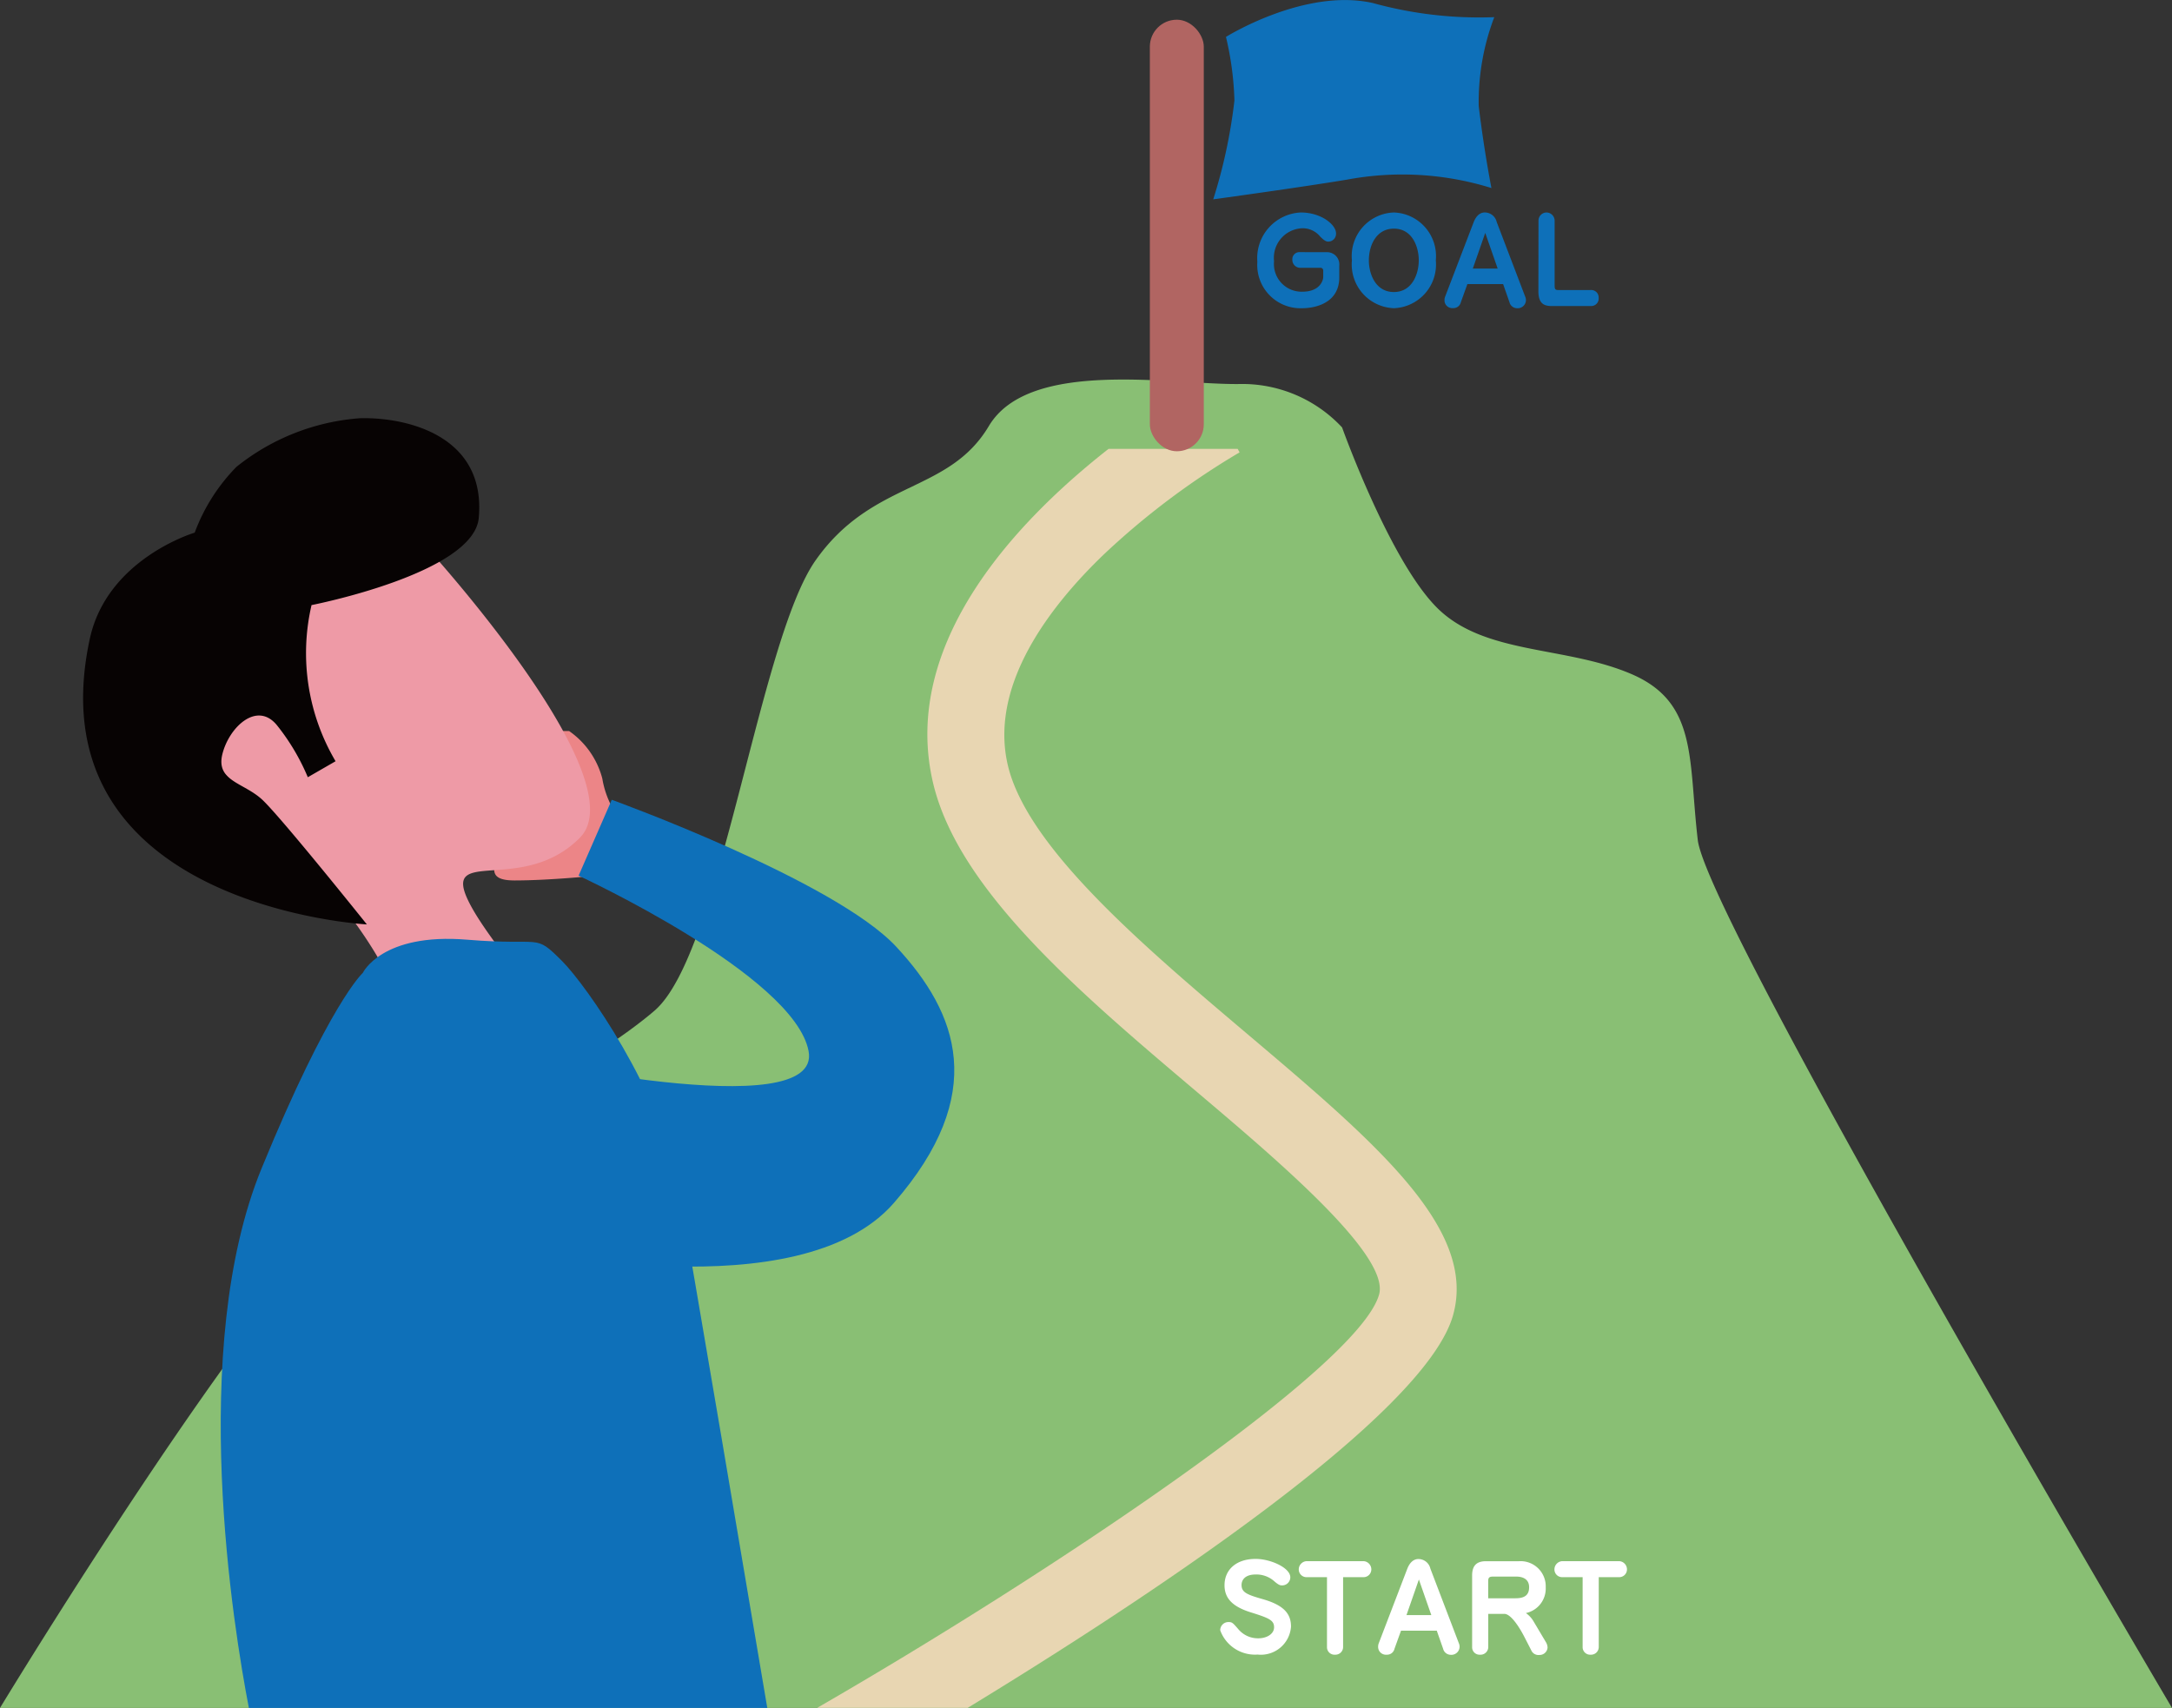 <svg xmlns="http://www.w3.org/2000/svg" width="99.846" height="78.516" viewBox="0 0 99.846 78.516">
  <rect x="0" y="0" width="99.846" height="78.516" fill="#333333" stroke="none"/>
  <g id="グループ_935" data-name="グループ 935" transform="translate(-1488.985 1026.497)">
    <g id="グループ_932" data-name="グループ 932" transform="translate(1488.985 -1026.497)">
      <path id="パス_1690" data-name="パス 1690" d="M1572.916-1024.8s3.618-2.264,6.751-1.558a18.361,18.361,0,0,0,5.583.65,10.966,10.966,0,0,0-.715,4.09c.26,2.142.585,3.765.585,3.765a13.8,13.8,0,0,0-6.622-.389c-2.148.358-6.167.909-6.167.909a24.1,24.1,0,0,0,.974-4.544A14.206,14.206,0,0,0,1572.916-1024.8Z" transform="translate(-1516.559 1026.497)" fill="#0e70b9"/>
      <g id="グループ_929" data-name="グループ 929" transform="translate(57.8 9.768)">
        <path id="パス_1691" data-name="パス 1691" d="M1578.547-1010.075a.563.563,0,0,1,.581.614v.544c0,1.137-1.024,1.419-1.728,1.419a1.989,1.989,0,0,1-2.038-2.134,2.1,2.1,0,0,1,1.995-2.268c.944,0,1.622.561,1.622.961a.36.36,0,0,1-.341.378c-.08,0-.165-.005-.39-.234a1.032,1.032,0,0,0-.838-.379,1.358,1.358,0,0,0-1.28,1.516,1.272,1.272,0,0,0,1.3,1.4c.838,0,.96-.555.96-.667v-.293a.126.126,0,0,0-.139-.139h-.939a.364.364,0,0,1-.341-.379.322.322,0,0,1,.315-.341Z" transform="translate(-1575.362 1011.9)" fill="#0e70b9"/>
        <path id="パス_1692" data-name="パス 1692" d="M1581.858-1009.7a2.005,2.005,0,0,1,1.931-2.2,2.008,2.008,0,0,1,1.926,2.2,2.01,2.01,0,0,1-1.926,2.2A2.011,2.011,0,0,1,1581.858-1009.7Zm.779,0c0,.646.321,1.457,1.147,1.457.849,0,1.147-.838,1.147-1.457,0-.64-.309-1.457-1.141-1.457C1582.984-1011.159,1582.637-1010.395,1582.637-1009.7Z" transform="translate(-1577.511 1011.9)" fill="#0e70b9"/>
        <path id="パス_1693" data-name="パス 1693" d="M1590.914-1008.608h-1.643l-.3.832a.348.348,0,0,1-.357.272.359.359,0,0,1-.395-.363.436.436,0,0,1,.032-.171l1.312-3.425c.053-.133.2-.438.507-.438a.564.564,0,0,1,.549.438l1.307,3.425a.431.431,0,0,1,.037.155.379.379,0,0,1-.417.384.363.363,0,0,1-.341-.277Zm-1.393-.715h1.142l-.571-1.638Z" transform="translate(-1579.616 1011.9)" fill="#0e70b9"/>
        <path id="パス_1694" data-name="パス 1694" d="M1594.676-1011.521a.373.373,0,0,1,.379-.379.381.381,0,0,1,.363.379v2.961c0,.171.021.225.155.225h1.5a.34.34,0,0,1,.368.357.343.343,0,0,1-.336.379h-1.814c-.32,0-.619-.075-.619-.678Z" transform="translate(-1581.752 1011.9)" fill="#0e70b9"/>
      </g>
      <g id="グループ_930" data-name="グループ 930" transform="translate(0 17.453)">
        <path id="パス_1695" data-name="パス 1695" d="M1488.985-939.352h99.846s-21.365-36.189-21.8-39.9,0-6.322-3.052-7.63-6.759-.872-8.939-3.052-4.36-8.285-4.36-8.285a6.276,6.276,0,0,0-4.749-1.995c-3.1.033-9.635-1.181-11.49,1.933s-5.343,2.46-7.959,6.166-4.36,18.094-7.412,20.711-8.72,5.232-13.516,8.938S1488.985-939.352,1488.985-939.352Z" transform="translate(-1488.985 1000.415)" fill="#89bf74"/>
        <path id="パス_1696" data-name="パス 1696" d="M1564.869-968.785c-4.725-4-10.08-8.534-10.978-12.321-.873-3.686,1.928-7.321,4.431-9.72a35.065,35.065,0,0,1,6.221-4.673l-.089-.159h-5.936c-4.153,3.254-9.594,8.905-8.064,15.366,1.166,4.919,6.741,9.639,12.132,14.2,3.744,3.17,8.872,7.511,8.369,9.309-.954,3.405-15.425,13-25.828,19h6.919c8.146-4.963,21.013-13.421,22.31-18.051C1575.471-959.81,1570.792-963.771,1564.869-968.785Z" transform="translate(-1507.559 998.841)" fill="#e8d6b2"/>
      </g>
      <rect id="長方形_513" data-name="長方形 513" width="2.48" height="19.839" rx="1.24" transform="translate(52.858 0.906)" fill="#b16562"/>
      <g id="グループ_931" data-name="グループ 931" transform="translate(56.093 71.667)">
        <path id="パス_1697" data-name="パス 1697" d="M1576.033-918.554a.375.375,0,0,1-.379.373c-.064,0-.133,0-.336-.171a1.238,1.238,0,0,0-.875-.331c-.5,0-.651.261-.651.48,0,.336.229.443.982.656.982.282,1.291.683,1.291,1.259a1.387,1.387,0,0,1-1.536,1.286,1.7,1.7,0,0,1-1.718-1.115.375.375,0,0,1,.384-.379c.16,0,.192.032.438.315a1.175,1.175,0,0,0,.934.432c.384,0,.72-.2.72-.507,0-.32-.224-.422-1.061-.683-.88-.272-1.217-.672-1.217-1.249,0-.715.539-1.211,1.43-1.211C1575.121-919.4,1576.033-918.992,1576.033-918.554Z" transform="translate(-1572.811 919.397)" fill="#fff"/>
        <path id="パス_1698" data-name="パス 1698" d="M1580.245-915.3a.353.353,0,0,1-.373.352.344.344,0,0,1-.368-.341v-3.223h-.923a.355.355,0,0,1-.374-.368.381.381,0,0,1,.374-.368h2.587a.378.378,0,0,1,.374.389.356.356,0,0,1-.374.347h-.923Z" transform="translate(-1574.596 919.349)" fill="#fff"/>
        <path id="パス_1699" data-name="パス 1699" d="M1586.355-916.1h-1.644l-.3.832a.348.348,0,0,1-.357.272.359.359,0,0,1-.395-.363.437.437,0,0,1,.032-.171l1.312-3.425c.053-.133.2-.438.507-.438a.564.564,0,0,1,.55.438l1.307,3.425a.431.431,0,0,1,.037.155.378.378,0,0,1-.416.384.362.362,0,0,1-.341-.277Zm-1.393-.715h1.142l-.571-1.638Z" transform="translate(-1576.4 919.397)" fill="#fff"/>
        <path id="パス_1700" data-name="パス 1700" d="M1590.858-915.3a.354.354,0,0,1-.379.352.34.34,0,0,1-.363-.341v-3.3c0-.427.181-.656.635-.656h1.515a1.156,1.156,0,0,1,1.233,1.2,1.152,1.152,0,0,1-.912,1.184,1.2,1.2,0,0,1,.357.389l.549.923a.537.537,0,0,1,.091.267.367.367,0,0,1-.379.347.359.359,0,0,1-.373-.219l-.315-.614c-.176-.341-.592-1.057-.923-1.057h-.736Zm1.238-2.241c.357,0,.64-.09.64-.507,0-.368-.278-.491-.6-.491h-1.025c-.181,0-.256.021-.256.208v.79Z" transform="translate(-1578.536 919.349)" fill="#fff"/>
        <path id="パス_1701" data-name="パス 1701" d="M1597.807-915.3a.353.353,0,0,1-.373.352.344.344,0,0,1-.368-.341v-3.223h-.923a.354.354,0,0,1-.373-.368.381.381,0,0,1,.373-.368h2.587a.378.378,0,0,1,.374.389.356.356,0,0,1-.374.347h-.923Z" transform="translate(-1580.406 919.349)" fill="#fff"/>
      </g>
    </g>
    <g id="グループ_934" data-name="グループ 934" transform="translate(1492.806 -1007.279)">
      <path id="パス_1702" data-name="パス 1702" d="M1528.775-972.133a4.26,4.26,0,0,1-.872-1.962,3.845,3.845,0,0,0-1.526-2.18h-1.09s.872,1.853.217,2.4-2.071,1.09-2.18,2.289-1.09,2.18.545,2.18,3.706-.218,3.706-.218Z" transform="translate(-1504.037 990.663)" fill="#ec8587"/>
      <g id="グループ_933" data-name="グループ 933">
        <path id="パス_1703" data-name="パス 1703" d="M1512.393-990.4s9.641,10.59,6.985,13.277-6.462.313-5.076,3.016,6.844,8.079,5.341,9.671c-2.49,2.639-11.836,3-9.589.549,6.555-7.144-11.974-18-9.568-21.1a62.193,62.193,0,0,1,8.835-8.654C1510-993.935,1512.393-990.4,1512.393-990.4Z" transform="translate(-1496.539 996.414)" fill="#ee9aa6"/>
        <path id="パス_1704" data-name="パス 1704" d="M1506.3-982l-1.276.735a10,10,0,0,0-1.427-2.4c-.917-1.108-2.193.1-2.5,1.337s.968,1.307,1.813,2.078,4.829,5.752,4.829,5.752-15.382-.822-12.739-13.12c.794-3.7,4.825-4.891,4.825-4.891a8.547,8.547,0,0,1,1.919-3.024,10.261,10.261,0,0,1,5.711-2.238c2.228-.04,5.764.858,5.428,4.582-.229,2.556-7.688,4.011-7.688,4.011A9.777,9.777,0,0,0,1506.3-982Z" transform="translate(-1494.695 997.777)" fill="#070303"/>
        <path id="パス_1705" data-name="パス 1705" d="M1506.027-951.449c3.125-7.618,4.652-8.984,4.652-8.984s.872-1.853,4.8-1.526c3.53.294,3.052-.327,4.36.981,1.114,1.114,4.552,6.013,5.334,10.311.608,3.343,3.341,19.528,4.1,24.025h-23.831C1504.742-930.256,1502.626-943.161,1506.027-951.449Z" transform="translate(-1497.822 985.94)" fill="#0e70b9"/>
      </g>
      <path id="パス_1706" data-name="パス 1706" d="M1528.641-971.551s10.246,3.706,13.08,6.759,4.251,6.758-.109,11.772-17.113,2.071-17.113,2.071l-.654-8.829s14.5,3.27,13.844-.218-10.573-8.066-10.573-8.066Z" transform="translate(-1504.339 989.1)" fill="#0e70b9"/>
    </g>
  </g>
</svg>
